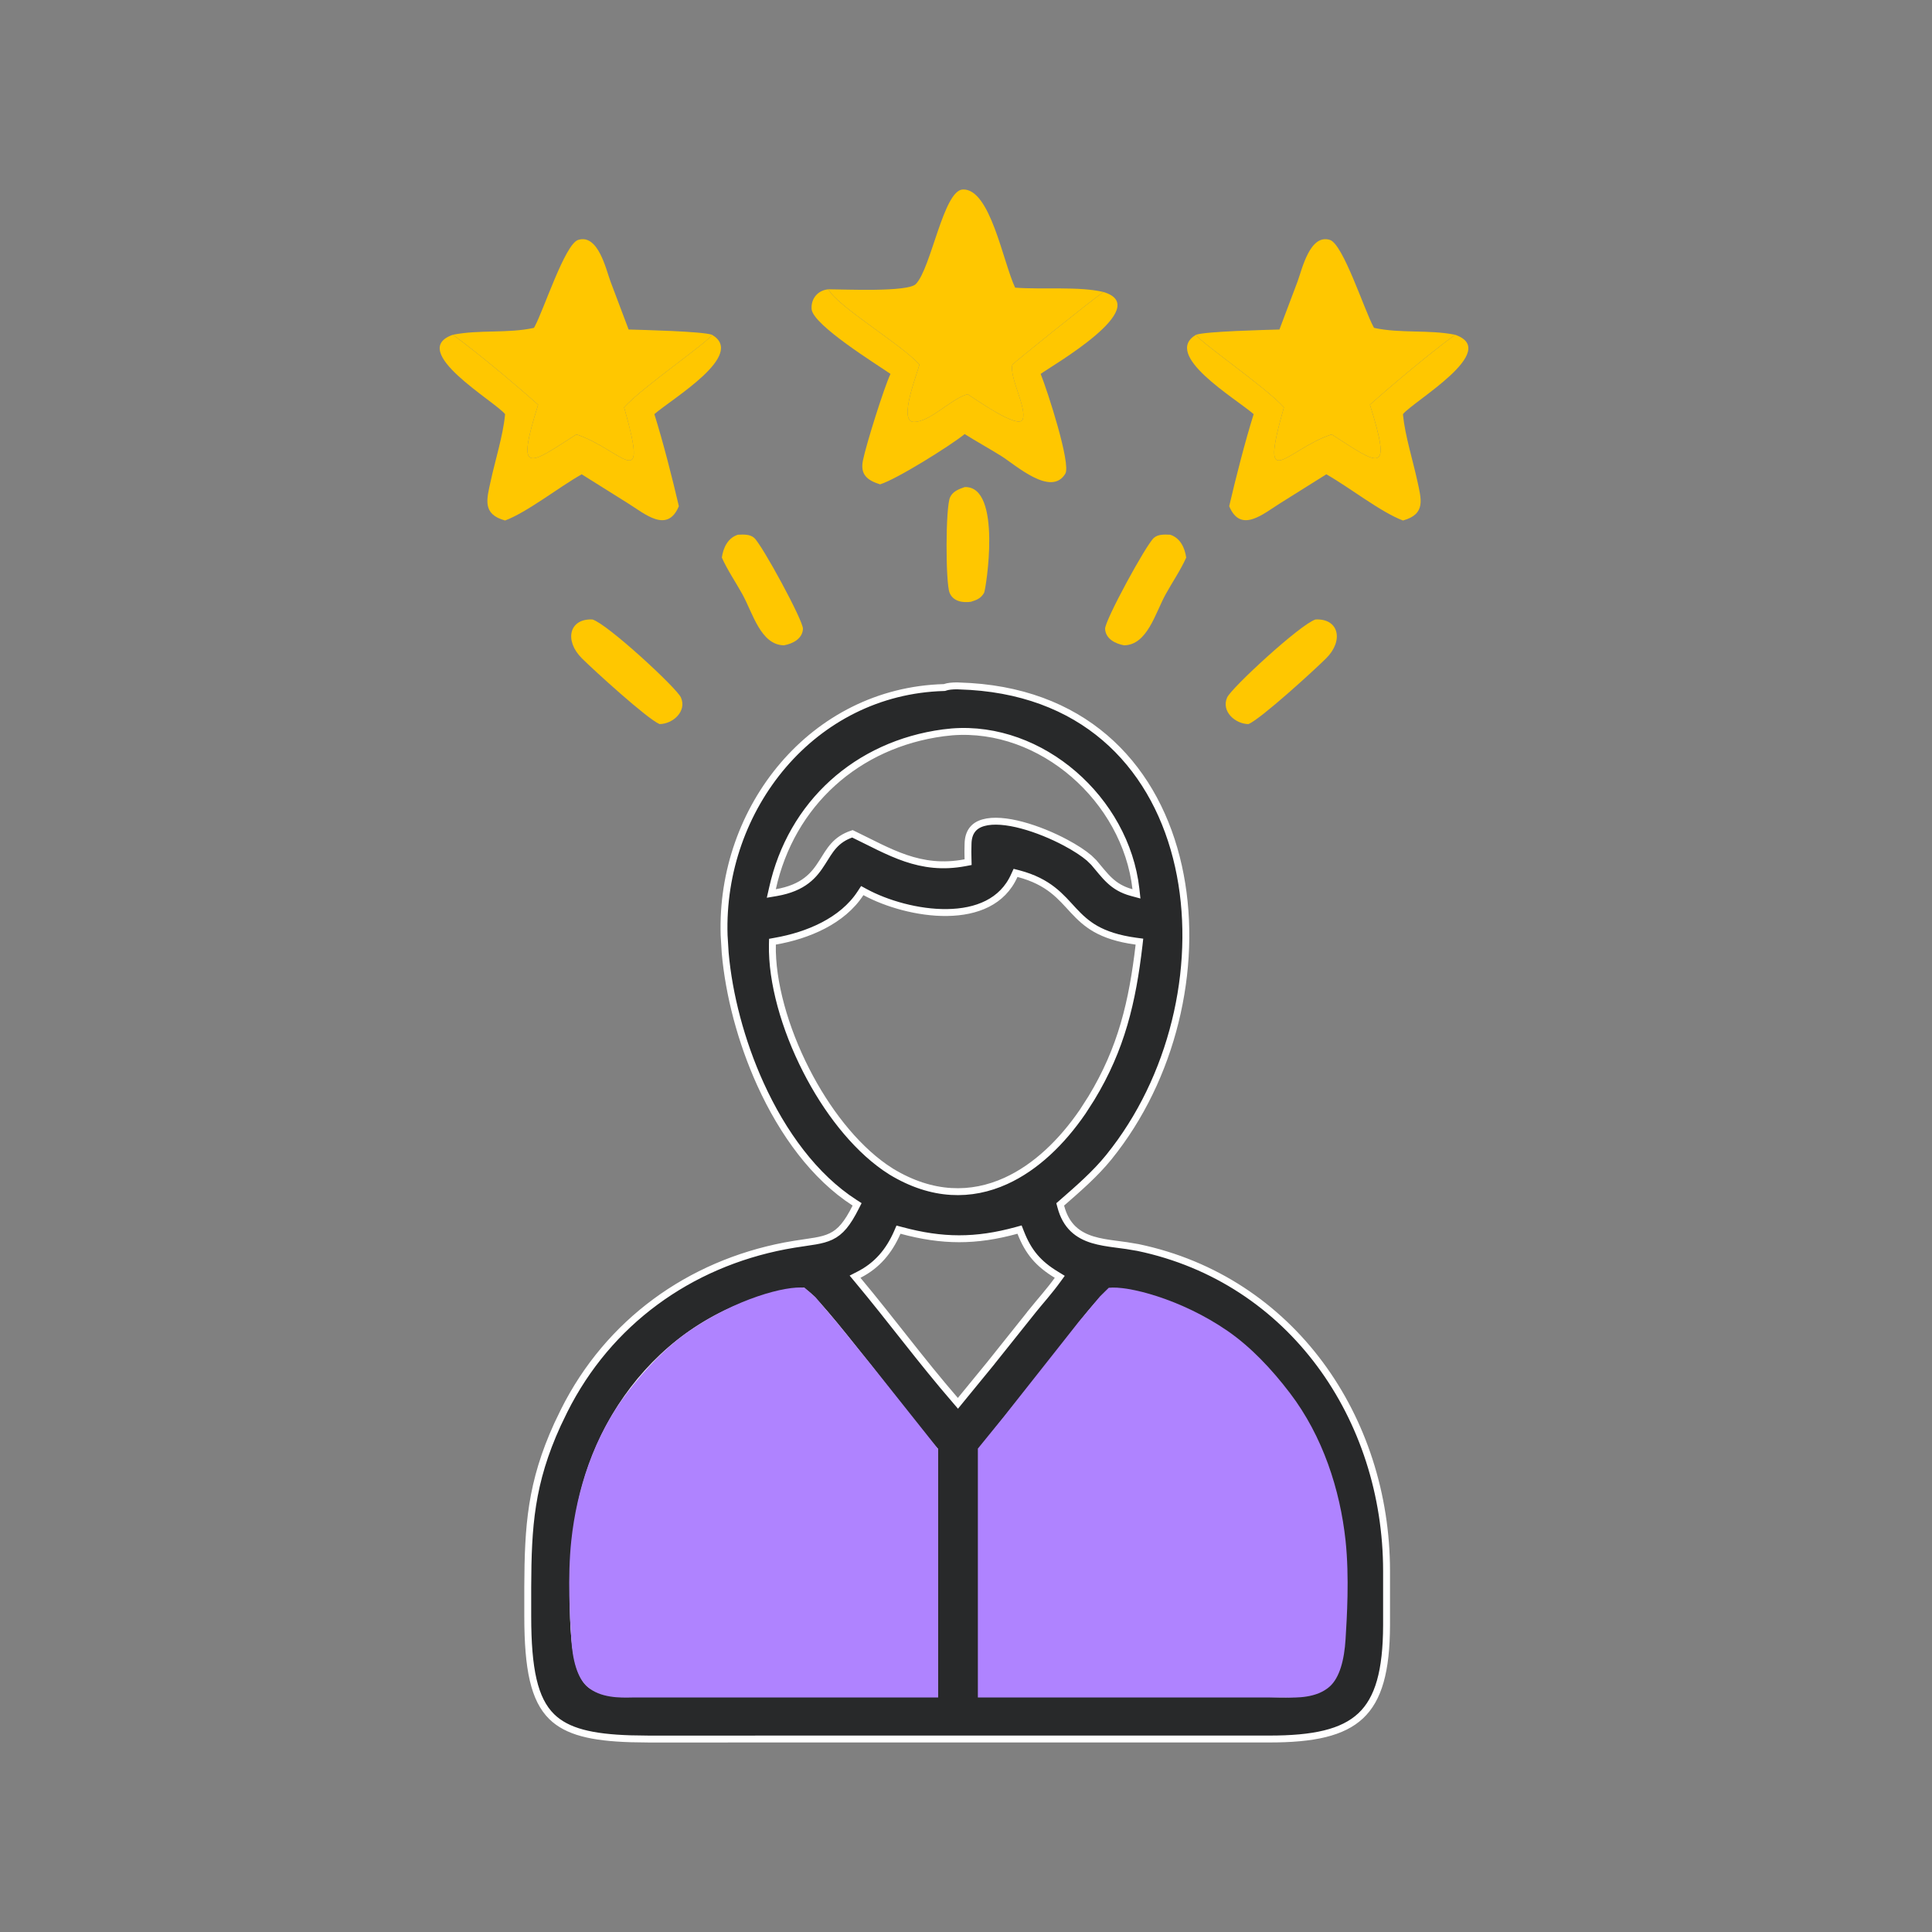 <svg width="56" height="56" viewBox="0 0 56 56" fill="none" xmlns="http://www.w3.org/2000/svg">
<rect x="0" y="0" width="56" height="56" fill="#808080" stroke="none"/>
<path d="M28.13 19.898C29.866 20.01 31.219 20.624 32.214 21.552C33.209 22.48 33.852 23.728 34.159 25.112C34.756 27.797 34.089 30.985 32.315 33.317L32.14 33.541C31.742 34.032 31.261 34.447 30.778 34.869L30.731 34.91L30.747 34.97C30.821 35.254 30.944 35.465 31.106 35.62C31.268 35.775 31.462 35.87 31.67 35.934C31.877 35.997 32.101 36.031 32.323 36.06C32.436 36.075 32.547 36.089 32.658 36.105L32.986 36.16C37.443 37.093 40.189 41.111 40.19 45.536L40.19 47.111C40.186 48.434 39.959 49.247 39.44 49.734C38.918 50.223 38.077 50.409 36.776 50.406H28.081L18.792 50.407L18.28 50.399C17.149 50.364 16.437 50.194 15.992 49.758C15.484 49.259 15.298 48.385 15.297 46.848V45.998C15.304 44.242 15.384 42.985 16.161 41.286L16.354 40.886C17.64 38.32 19.984 36.642 22.755 36.112L23.024 36.065C23.257 36.027 23.465 36.001 23.631 35.972C23.802 35.942 23.951 35.905 24.087 35.84C24.365 35.707 24.563 35.466 24.803 34.989L24.844 34.909L24.768 34.86C23.612 34.116 22.688 32.848 22.042 31.426C21.477 30.182 21.127 28.828 21.02 27.62L20.989 27.112C20.869 23.422 23.559 20.034 27.359 19.929L27.376 19.928L27.391 19.923C27.478 19.892 27.604 19.88 27.743 19.88L28.13 19.898ZM32.154 37.47C31.901 37.712 31.667 37.99 31.442 38.273L30.792 39.115L28.482 42.009L28.46 42.036V49.06H34.19V48.961L34.19 46.735L34.184 46.433C34.18 46.327 34.176 46.219 34.176 46.111C34.175 45.894 34.187 45.683 34.23 45.501C34.274 45.319 34.348 45.177 34.466 45.086C34.58 44.998 34.75 44.946 35.01 44.972C35.233 45.078 35.386 45.291 35.486 45.588C35.588 45.891 35.631 46.269 35.641 46.675C35.65 47.08 35.626 47.506 35.601 47.904C35.575 48.3 35.546 48.673 35.546 48.961V49.06H35.645C35.935 49.061 36.2 49.07 36.442 49.078C36.684 49.087 36.905 49.096 37.105 49.098C37.5 49.102 37.829 49.081 38.087 48.965C38.354 48.845 38.534 48.63 38.645 48.281C38.728 48.024 38.774 47.689 38.793 47.258L38.803 46.794C38.805 45.326 38.792 44.062 38.48 42.882C38.185 41.771 37.627 40.736 36.576 39.665L36.359 39.45C35.859 38.968 35.181 38.483 34.453 38.11C33.726 37.738 32.942 37.474 32.228 37.441L32.185 37.44L32.154 37.47ZM29.465 35.664C28.281 35.989 27.312 35.984 26.127 35.664L26.043 35.642L26.009 35.721C25.771 36.265 25.425 36.68 24.895 36.949L24.784 37.006L24.864 37.102C25.342 37.674 25.803 38.261 26.267 38.848C26.73 39.434 27.198 40.019 27.689 40.586L27.766 40.676L27.841 40.584L28.726 39.503V39.502L29.906 38.024L29.905 38.023C30.148 37.722 30.422 37.419 30.654 37.097L30.718 37.009L30.625 36.952C30.1 36.635 29.809 36.296 29.585 35.724L29.552 35.64L29.465 35.664ZM29.4 25.379C29.059 26.144 28.305 26.438 27.456 26.45C26.607 26.463 25.689 26.192 25.074 25.858L24.993 25.814L24.942 25.892C24.42 26.695 23.412 27.117 22.471 27.281L22.39 27.296L22.388 27.378C22.366 28.467 22.747 29.809 23.368 31.025C23.95 32.166 24.751 33.209 25.649 33.838L25.831 33.958L25.832 33.959C27.023 34.682 28.157 34.683 29.153 34.23C30.02 33.837 30.779 33.103 31.384 32.22L31.633 31.832C32.509 30.391 32.825 29.027 33.016 27.392L33.027 27.294L32.93 27.281C32.4 27.209 32.037 27.081 31.763 26.927C31.489 26.772 31.299 26.587 31.116 26.392C30.747 25.996 30.413 25.558 29.518 25.322L29.436 25.301L29.4 25.379ZM27.595 21.214L27.344 21.241C24.841 21.575 22.932 23.295 22.39 25.753L22.357 25.898L22.505 25.873C22.899 25.804 23.174 25.679 23.38 25.521C23.585 25.365 23.716 25.18 23.83 25.001C24.053 24.651 24.209 24.333 24.708 24.168C25.786 24.687 26.658 25.256 27.977 25.006L28.061 24.99L28.059 24.905C28.057 24.831 28.055 24.758 28.055 24.686L28.059 24.475V24.47C28.061 24.281 28.109 24.145 28.184 24.049C28.258 23.952 28.367 23.885 28.507 23.846C28.792 23.765 29.192 23.803 29.625 23.919C30.055 24.034 30.505 24.221 30.884 24.423C31.17 24.575 31.41 24.733 31.57 24.87L31.703 24.999C32.028 25.376 32.236 25.719 32.8 25.871L32.941 25.909L32.925 25.763C32.629 23.173 30.188 21.01 27.595 21.214ZM27.086 42.032L27.059 42.003C26.8 41.727 25.933 40.597 25.089 39.527C24.669 38.995 24.256 38.479 23.931 38.098C23.768 37.907 23.626 37.749 23.516 37.638C23.46 37.582 23.411 37.536 23.369 37.504C23.349 37.488 23.327 37.474 23.307 37.463C23.289 37.454 23.257 37.439 23.221 37.441L23.227 37.539L23.22 37.441L23.215 37.442C19.623 37.889 17.109 40.923 16.72 44.387L16.689 44.724C16.657 45.169 16.596 46.065 16.624 46.908C16.638 47.33 16.674 47.742 16.749 48.081C16.786 48.251 16.834 48.405 16.895 48.534C16.94 48.63 16.994 48.715 17.061 48.782L17.131 48.843C17.259 48.936 17.468 48.99 17.697 49.023C17.932 49.057 18.209 49.072 18.487 49.078C19.04 49.089 19.628 49.061 19.917 49.06H20.018V48.961L20.017 46.795C20.017 46.622 20.002 46.419 19.995 46.224C19.988 46.024 19.987 45.826 20.014 45.647C20.04 45.467 20.093 45.314 20.185 45.199C20.252 45.116 20.343 45.048 20.472 45.006L20.613 44.973H20.615C20.864 44.931 21.02 44.981 21.124 45.072C21.232 45.167 21.301 45.322 21.34 45.518C21.379 45.712 21.387 45.935 21.384 46.154C21.382 46.264 21.378 46.371 21.374 46.472C21.37 46.572 21.367 46.667 21.367 46.751L21.365 48.961V49.06H27.086V42.032Z" fill="#28292A" stroke="white" stroke-width="0.2"/>
<path d="M27.963 14.118C29.061 14.079 28.573 17.098 28.525 17.182C28.435 17.342 28.311 17.392 28.142 17.443C27.904 17.476 27.626 17.434 27.524 17.181C27.406 16.889 27.404 14.705 27.539 14.412C27.618 14.241 27.797 14.175 27.963 14.118Z" fill="#FFC700"/>
<path d="M33.917 15.499C34.21 15.592 34.342 15.877 34.383 16.162C34.219 16.529 33.982 16.872 33.788 17.224C33.486 17.769 33.258 18.695 32.582 18.705C32.331 18.659 32.046 18.519 32.032 18.228C32.02 17.991 33.22 15.787 33.446 15.59C33.573 15.479 33.76 15.493 33.917 15.499Z" fill="#FFC700"/>
<path d="M21.389 15.499C21.096 15.592 20.963 15.877 20.923 16.162C21.087 16.529 21.324 16.872 21.518 17.224C21.82 17.769 22.048 18.695 22.724 18.705C22.974 18.659 23.259 18.519 23.274 18.228C23.285 17.991 22.085 15.787 21.86 15.59C21.733 15.479 21.545 15.493 21.389 15.499Z" fill="#FFC700"/>
<path d="M38.132 17.956C38.807 17.922 38.957 18.568 38.438 19.083C38.088 19.431 36.548 20.837 36.188 20.988C35.806 20.985 35.391 20.622 35.569 20.217C35.69 19.942 37.699 18.086 38.132 17.956Z" fill="#FFC700"/>
<path d="M17.173 17.956C16.498 17.922 16.349 18.568 16.867 19.083C17.218 19.431 18.758 20.837 19.118 20.988C19.5 20.985 19.915 20.622 19.737 20.217C19.616 19.942 17.607 18.086 17.173 17.956Z" fill="#FFC700"/>
<path d="M42.177 9.703C43.512 10.165 40.961 11.632 40.666 12.004L40.669 12.044C40.726 12.622 40.954 13.35 41.081 13.935C41.197 14.47 41.337 14.902 40.666 15.087C40.023 14.847 39.11 14.123 38.444 13.748L37.103 14.589C36.619 14.89 35.962 15.475 35.629 14.672C35.821 13.847 36.087 12.806 36.338 12.004C35.805 11.541 33.672 10.285 34.669 9.703C34.77 9.912 36.667 11.204 37.215 11.806C36.48 14.393 37.271 13.038 38.599 12.591C39.971 13.474 40.364 13.817 39.708 11.731C40.374 11.138 41.443 10.241 42.177 9.703Z" fill="#FFC700"/>
<path d="M13.128 9.703C11.794 10.165 14.345 11.632 14.64 12.004L14.636 12.044C14.58 12.622 14.352 13.35 14.225 13.935C14.108 14.47 13.969 14.902 14.64 15.087C15.283 14.847 16.195 14.123 16.861 13.748L18.203 14.589C18.687 14.89 19.344 15.475 19.677 14.672C19.485 13.847 19.219 12.806 18.967 12.004C19.501 11.541 21.634 10.285 20.636 9.703C20.535 9.912 18.639 11.204 18.09 11.806C18.825 14.393 18.035 13.038 16.707 12.591C15.335 13.474 14.942 13.817 15.598 11.731C14.932 11.138 13.863 10.241 13.128 9.703Z" fill="#FFC700"/>
<path d="M25.811 10.838C25.42 10.565 23.561 9.421 23.525 8.96C23.502 8.653 23.71 8.41 24.012 8.386C24.263 8.876 26.129 9.982 26.649 10.565C26.596 10.814 26.025 12.222 26.485 12.229C26.957 12.237 27.549 11.57 28.046 11.425C28.242 11.546 29.539 12.474 29.646 12.15C29.761 11.804 29.251 10.941 29.345 10.57C29.352 10.54 31.628 8.708 31.984 8.464C33.46 8.9 30.473 10.61 30.164 10.838C30.366 11.339 31.048 13.449 30.879 13.73C30.468 14.415 29.437 13.476 29.019 13.216C28.67 12.999 28.31 12.801 27.962 12.582C27.54 12.922 25.991 13.892 25.509 14.039C25.132 13.921 24.931 13.752 25.012 13.349C25.106 12.88 25.625 11.233 25.811 10.838Z" fill="#FFC700"/>
<path d="M37.085 9.551L37.611 8.158C37.74 7.808 37.968 6.771 38.548 6.954C38.932 7.075 39.549 8.997 39.808 9.467L39.828 9.503C40.587 9.671 41.404 9.549 42.177 9.703C41.442 10.241 40.373 11.138 39.708 11.731C40.363 13.817 39.971 13.474 38.598 12.59C37.271 13.038 36.48 14.393 37.215 11.806C36.667 11.203 34.77 9.912 34.669 9.703C34.958 9.603 36.688 9.563 37.085 9.551Z" fill="#FFC700"/>
<path d="M18.221 9.551L17.695 8.158C17.565 7.808 17.338 6.771 16.758 6.954C16.374 7.075 15.757 8.997 15.497 9.467L15.477 9.503C14.719 9.671 13.902 9.549 13.129 9.703C13.863 10.241 14.932 11.138 15.598 11.731C14.942 13.817 15.335 13.474 16.707 12.59C18.035 13.038 18.826 14.393 18.09 11.806C18.639 11.203 20.536 9.912 20.637 9.703C20.348 9.603 18.618 9.563 18.221 9.551Z" fill="#FFC700"/>
<path d="M24.012 8.385C24.459 8.386 26.313 8.473 26.546 8.233C26.992 7.775 27.347 5.51 27.91 5.492C28.705 5.467 29.069 7.585 29.424 8.338C30.203 8.398 31.279 8.295 31.984 8.464C31.628 8.707 29.353 10.54 29.345 10.57C29.252 10.94 29.762 11.803 29.646 12.15C29.539 12.473 28.242 11.546 28.046 11.425C27.549 11.57 26.957 12.236 26.485 12.229C26.025 12.222 26.596 10.814 26.649 10.565C26.129 9.982 24.264 8.876 24.012 8.385Z" fill="#FFC700"/>
<path d="M27.193 49.203V42L25.286 39.601L24.264 38.339L23.633 37.596L23.323 37.326C22.79 37.258 21.331 37.643 19.973 38.583C19.306 39.044 18.705 39.677 18.168 40.382C17.22 41.626 16.717 43.176 16.559 44.657C16.445 45.723 16.522 46.903 16.559 47.512C16.595 48.11 16.728 48.626 17.02 48.886C17.399 49.224 17.982 49.211 18.322 49.203L18.331 49.203H27.193Z" fill="#AF83FF"/>
<path d="M28.344 49.203V41.988L29.094 41.066L31.274 38.305L31.887 37.574L32.137 37.328C32.67 37.26 34.23 37.643 35.588 38.582C36.255 39.044 36.855 39.677 37.392 40.382C38.34 41.626 38.843 43.176 39.002 44.657C39.115 45.722 39.039 46.903 39.002 47.512C38.965 48.11 38.832 48.626 38.541 48.886C38.161 49.224 37.579 49.211 37.238 49.203L37.229 49.203H28.344Z" fill="#AF83FF"/>
</svg>
